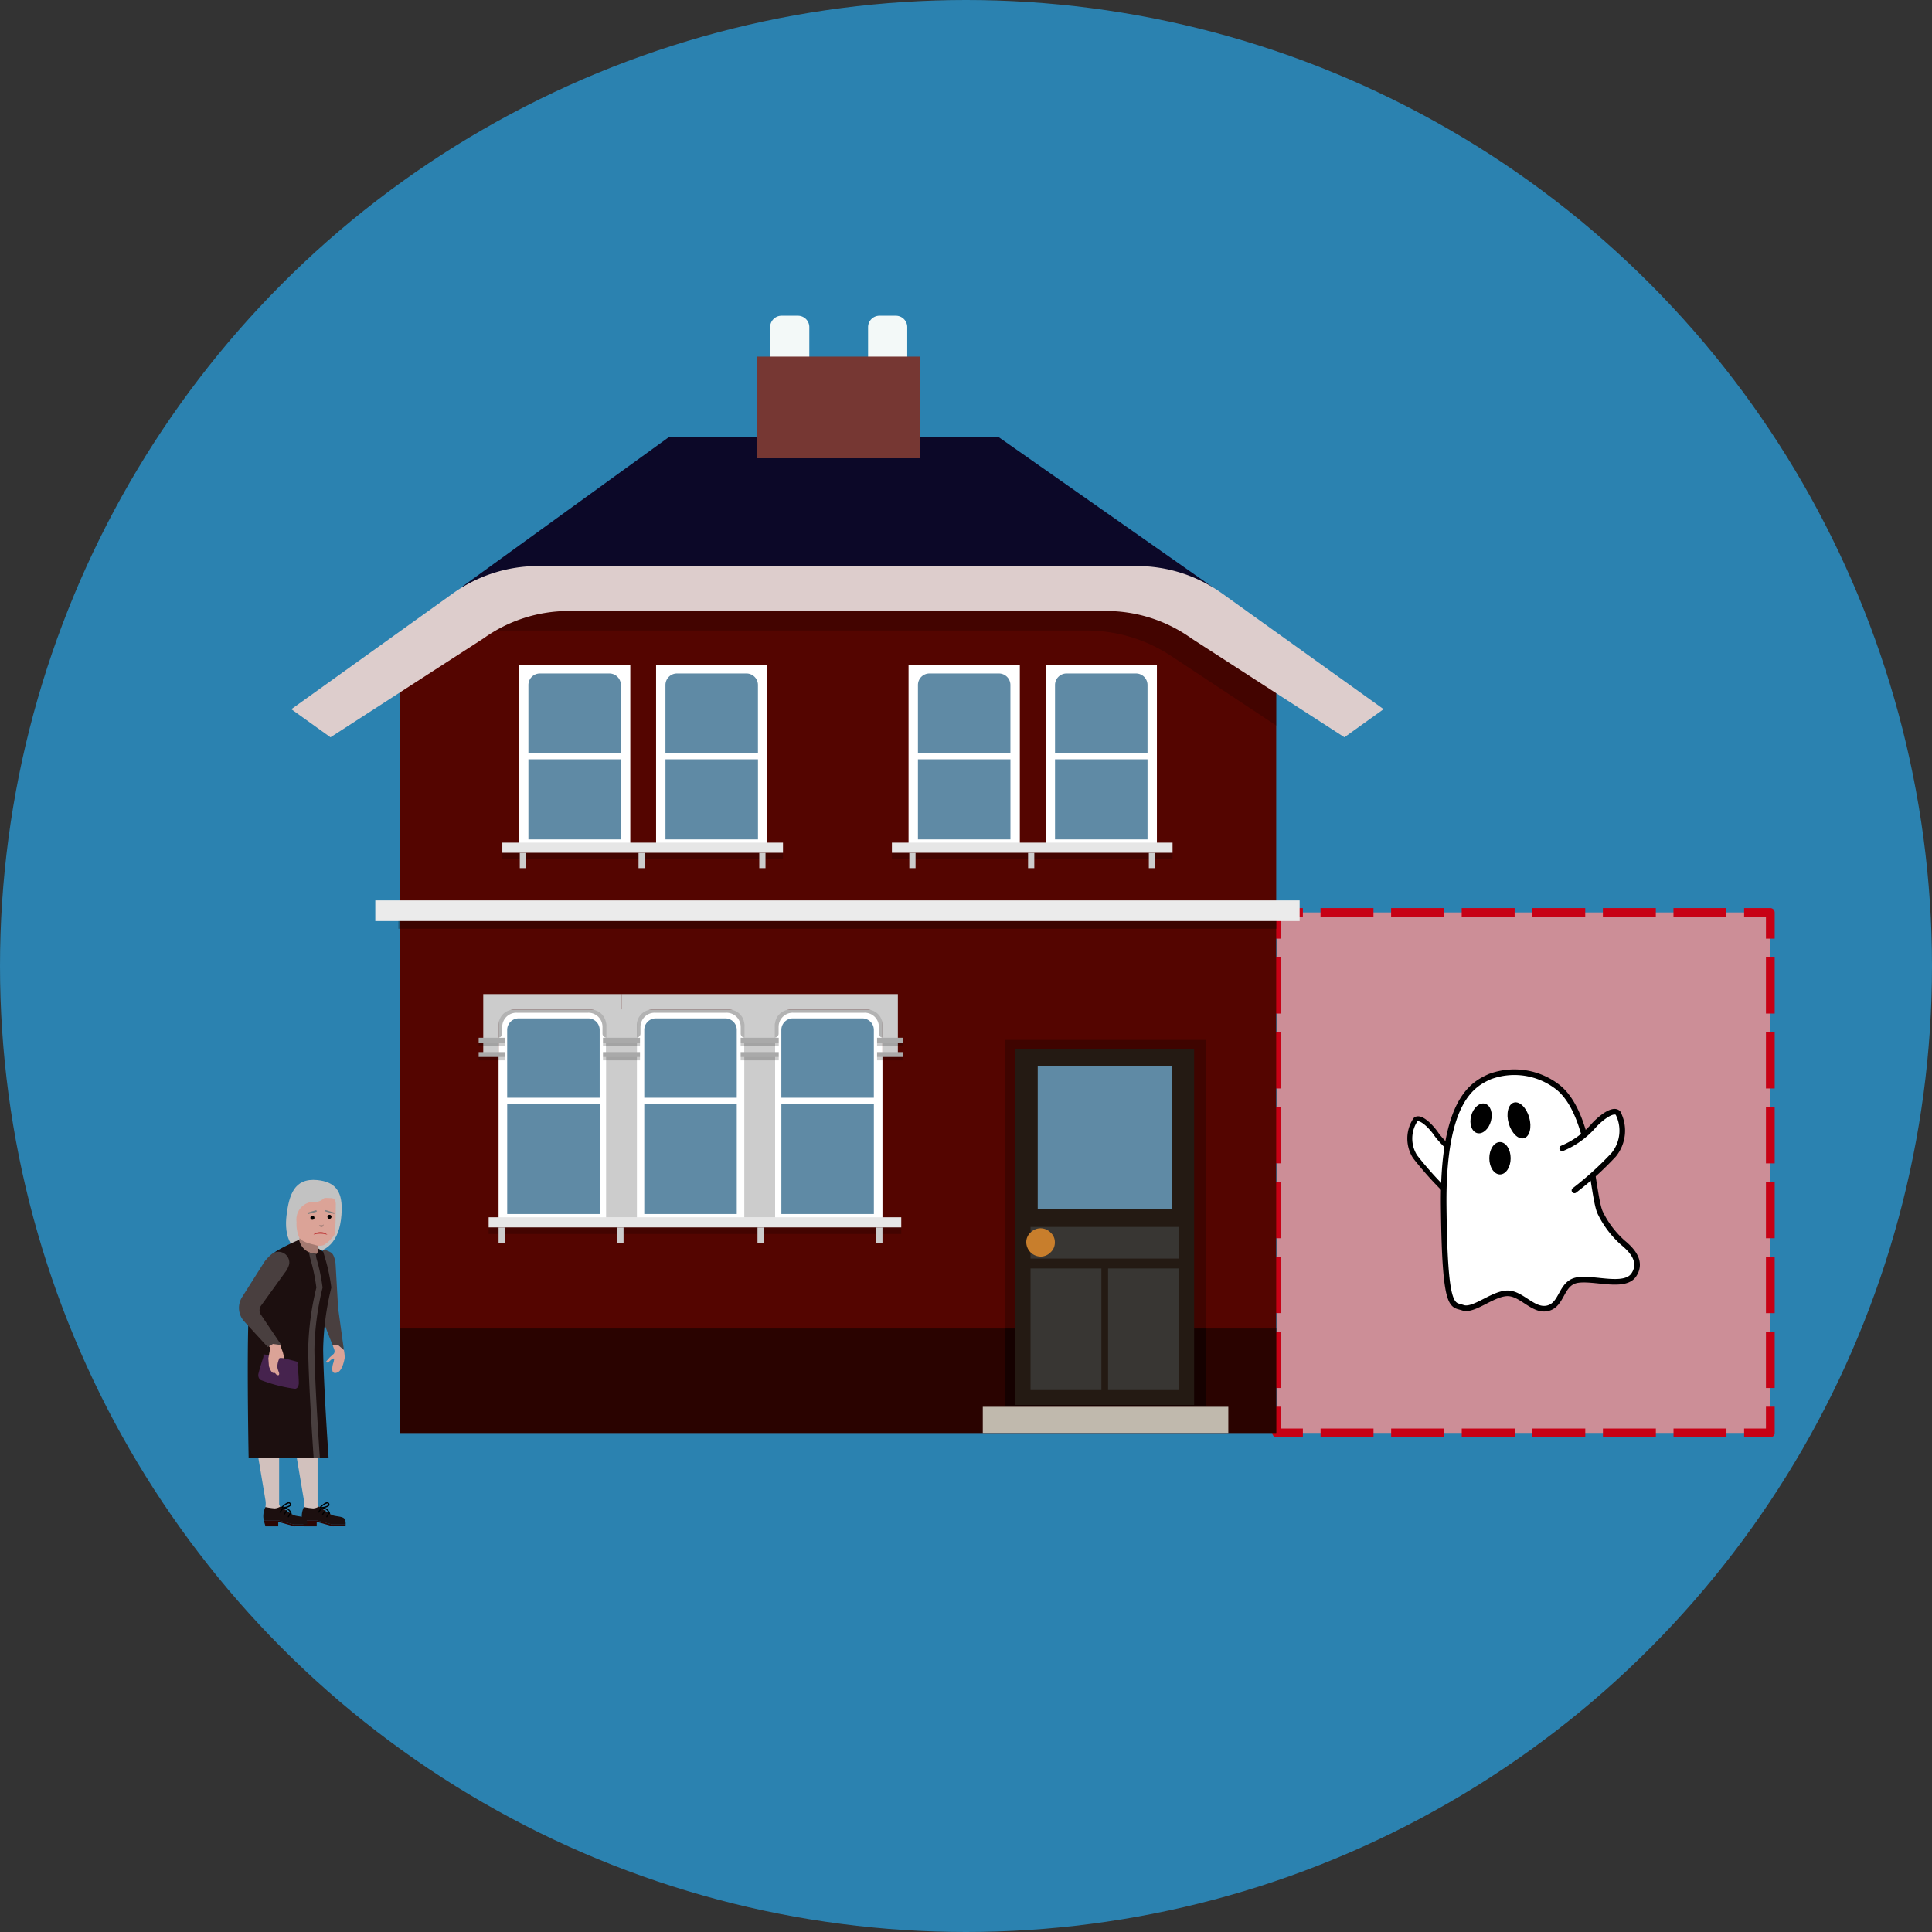 <svg xmlns="http://www.w3.org/2000/svg" width="80" height="80" viewBox="0 0 80 80">
  <rect x="0" y="0" width="80" height="80" fill="#333333" stroke="none"/>
  <defs>
    <style>
      .cls-1 {
        fill: #2b82b0;
      }

      .cls-2 {
        fill: #cc8e97;
      }

      .cls-20, .cls-3, .cls-4, .cls-5 {
        fill: none;
      }

      .cls-3, .cls-4, .cls-5 {
        stroke: #c70115;
        stroke-width: 0.362px;
      }

      .cls-3, .cls-4, .cls-5, .cls-6, .cls-7, .cls-8 {
        stroke-linejoin: round;
      }

      .cls-4 {
        stroke-dasharray: 2.192 0.731;
      }

      .cls-5 {
        stroke-dasharray: 2.326 0.775;
      }

      .cls-10, .cls-6, .cls-7, .cls-8 {
        fill: #fff;
      }

      .cls-6, .cls-7, .cls-8 {
        stroke: #000;
      }

      .cls-6, .cls-8 {
        stroke-linecap: round;
      }

      .cls-6 {
        stroke-width: 0.205px;
      }

      .cls-7, .cls-8 {
        stroke-width: 0.232px;
      }

      .cls-9 {
        fill: #540500;
      }

      .cls-10, .cls-11, .cls-16, .cls-17, .cls-19, .cls-22, .cls-23, .cls-24, .cls-30, .cls-31 {
        fill-rule: evenodd;
      }

      .cls-11, .cls-12 {
        fill: #5f8aa5;
      }

      .cls-13 {
        fill: #e6e6e6;
      }

      .cls-14, .cls-19 {
        opacity: 0.2;
      }

      .cls-15, .cls-31 {
        fill: #ccc;
      }

      .cls-16 {
        fill: #2a0300;
      }

      .cls-17 {
        fill: #f3f9f8;
      }

      .cls-18 {
        fill: #0c0828;
      }

      .cls-21 {
        fill: #ddcdcc;
      }

      .cls-22 {
        fill: #763733;
      }

      .cls-23 {
        fill: #ebebeb;
      }

      .cls-24 {
        opacity: 0.3;
      }

      .cls-25 {
        fill: #3f0400;
      }

      .cls-26 {
        fill: #150100;
      }

      .cls-27 {
        fill: #241a13;
      }

      .cls-28 {
        fill: #383633;
      }

      .cls-29 {
        fill: #c87e2c;
      }

      .cls-30 {
        fill: #c0b9ad;
      }

      .cls-32 {
        fill: #a9a9a9;
      }

      .cls-33 {
        fill: #493f3f;
      }

      .cls-34 {
        fill: #d2c1bd;
      }

      .cls-35 {
        fill: #1c0f0f;
      }

      .cls-36 {
        fill: #2a0604;
      }

      .cls-37 {
        fill: #c2c2c2;
      }

      .cls-38 {
        fill: #a47a71;
      }

      .cls-39 {
        fill: #46234e;
      }

      .cls-40 {
        fill: #dba397;
      }

      .cls-41 {
        fill: gray;
      }

      .cls-42 {
        fill: #bd3737;
      }

      .cls-43 {
        fill: #a4817a;
      }
    </style>
  </defs>
  <g id="back">
    <circle class="cls-1" cx="40" cy="40" r="40"/>
  </g>
  <g id="text">
    <g>
      <rect class="cls-2" x="52.864" y="37.783" width="20.442" height="21.552"/>
      <g>
        <polyline class="cls-3" points="73.305 58.249 73.305 59.335 72.22 59.335"/>
        <line class="cls-4" x1="71.489" y1="59.335" x2="54.315" y2="59.335"/>
        <polyline class="cls-3" points="53.949 59.335 52.864 59.335 52.864 58.249"/>
        <line class="cls-5" x1="52.864" y1="57.474" x2="52.864" y2="39.256"/>
        <polyline class="cls-3" points="52.864 38.868 52.864 37.783 53.949 37.783"/>
        <line class="cls-4" x1="54.68" y1="37.783" x2="71.854" y2="37.783"/>
        <polyline class="cls-3" points="72.22 37.783 73.305 37.783 73.305 38.868"/>
        <line class="cls-5" x1="73.305" y1="39.644" x2="73.305" y2="57.862"/>
      </g>
      <g>
        <path class="cls-6" d="M60.494,47.88c-.232-.027-.86-.68-1.027-.929s-.635-.765-.852-.589a1.403,1.403,0,0,0-.022,1.531,14.401,14.401,0,0,0,1.563,1.702"/>
        <path class="cls-7" d="M66.27,50.233c-.348-.695-.346-4.09-1.76-5.214a2.926,2.926,0,0,0-2.816-.44c-.682.308-1.958.946-1.914,5.346s.352,4.07.792,4.224,1.188-.55,1.804-.594,1.1.77,1.716.616.528-1.056,1.232-1.166,1.958.352,2.332-.22-.132-1.061-.462-1.333A3.966,3.966,0,0,1,66.27,50.233Z"/>
        <path class="cls-8" d="M64.688,47.549a3.515,3.515,0,0,0,1.276-.909c.22-.257.814-.777,1.034-.55a1.587,1.587,0,0,1-.176,1.723,13.206,13.206,0,0,1-1.628,1.479"/>
        <ellipse cx="62.111" cy="47.961" rx="0.442" ry="0.67"/>
        <ellipse cx="62.896" cy="46.393" rx="0.442" ry="0.767" transform="translate(-10.29 18.971) rotate(-15.873)"/>
        <ellipse cx="61.328" cy="46.311" rx="0.63" ry="0.424" transform="translate(0.788 93.647) rotate(-75.08)"/>
      </g>
      <polygon class="cls-9" points="52.845 26.713 49.188 24.274 20.388 24.274 16.573 26.9 16.573 59.335 52.845 59.335 52.845 26.713"/>
      <g>
        <g>
          <polygon class="cls-10" points="26.099 27.523 21.491 27.523 21.491 35.051 26.099 35.051 26.099 27.523 26.099 27.523"/>
          <polygon class="cls-10" points="31.775 27.523 27.167 27.523 27.167 35.051 31.775 35.051 31.775 27.523 31.775 27.523"/>
          <path class="cls-11" d="M28.033,27.887h2.875a.477.477,0,0,1,.477.477v2.809h-3.83v-2.809A.477.477,0,0,1,28.033,27.887Z"/>
          <rect class="cls-12" x="27.556" y="31.441" width="3.83" height="3.317"/>
          <path class="cls-11" d="M22.357,27.887h2.875a.477.477,0,0,1,.477.477v2.809H21.88v-2.809A.477.477,0,0,1,22.357,27.887Z"/>
          <rect class="cls-12" x="21.88" y="31.441" width="3.83" height="3.317"/>
          <rect class="cls-13" x="20.802" y="34.893" width="11.621" height="0.42" transform="translate(53.224 70.206) rotate(180)"/>
          <rect class="cls-14" x="20.802" y="35.313" width="11.621" height="0.271" transform="translate(53.224 70.897) rotate(180)"/>
          <rect class="cls-15" x="31.44" y="35.313" width="0.258" height="0.635" transform="translate(63.138 71.261) rotate(180)"/>
          <rect class="cls-15" x="26.44" y="35.313" width="0.258" height="0.635" transform="translate(53.138 71.261) rotate(180)"/>
          <rect class="cls-15" x="21.523" y="35.313" width="0.258" height="0.635" transform="translate(43.304 71.261) rotate(180)"/>
        </g>
        <g>
          <polygon class="cls-10" points="42.229 27.523 37.621 27.523 37.621 35.051 42.229 35.051 42.229 27.523 42.229 27.523"/>
          <polygon class="cls-10" points="47.905 27.523 43.297 27.523 43.297 35.051 47.905 35.051 47.905 27.523 47.905 27.523"/>
          <path class="cls-11" d="M44.164,27.887h2.875a.477.477,0,0,1,.477.477v2.809h-3.83v-2.809A.477.477,0,0,1,44.164,27.887Z"/>
          <rect class="cls-12" x="43.686" y="31.441" width="3.83" height="3.317"/>
          <path class="cls-11" d="M38.487,27.887h2.875a.477.477,0,0,1,.477.477v2.809H38.01v-2.809A.477.477,0,0,1,38.487,27.887Z"/>
          <rect class="cls-12" x="38.01" y="31.441" width="3.83" height="3.317"/>
          <rect class="cls-13" x="36.932" y="34.893" width="11.621" height="0.42" transform="translate(85.485 70.206) rotate(180)"/>
          <rect class="cls-14" x="36.932" y="35.313" width="11.621" height="0.271" transform="translate(85.485 70.897) rotate(180)"/>
          <rect class="cls-15" x="47.57" y="35.313" width="0.258" height="0.635" transform="translate(95.399 71.261) rotate(180)"/>
          <rect class="cls-15" x="42.57" y="35.313" width="0.258" height="0.635" transform="translate(85.398 71.261) rotate(180)"/>
          <rect class="cls-15" x="37.653" y="35.313" width="0.258" height="0.635" transform="translate(75.564 71.261) rotate(180)"/>
        </g>
      </g>
      <polygon class="cls-16" points="52.845 59.335 52.845 55.01 16.573 55.01 16.573 59.335 52.845 59.335 52.845 59.335"/>
      <path class="cls-17" d="M31.89,13.546V15.54h1.622V13.546a.472.472,0,0,0-.472-.472h-.678A.472.472,0,0,0,31.89,13.546Z"/>
      <path class="cls-17" d="M35.945,13.546V15.54h1.622V13.546a.472.472,0,0,0-.472-.472h-.678A.472.472,0,0,0,35.945,13.546Z"/>
      <polygon class="cls-18" points="41.342 18.093 27.706 18.093 19.099 24.321 50.224 24.321 41.342 18.093"/>
      <path class="cls-19" d="M48.282,24.745s-26.385-.002-26.567.003l-1.548,1.36H44.966a6.365,6.365,0,0,1,3.507,1.04l4.383,2.901V27.776Z"/>
      <g>
        <polygon class="cls-20" points="28.504 19.906 23.576 23.439 45.778 23.439 40.85 19.906 28.504 19.906"/>
        <path class="cls-21" d="M47.077,23.439H22.278a6.054,6.054,0,0,0-3.527,1.134l-6.688,4.794,1.622,1.163,6.337-4.096A6.054,6.054,0,0,1,23.548,25.3H45.806a6.054,6.054,0,0,1,3.527,1.134L55.67,30.529l1.622-1.163-6.688-4.794A6.054,6.054,0,0,0,47.077,23.439Z"/>
      </g>
      <polygon class="cls-22" points="38.109 14.767 31.347 14.767 31.347 18.976 38.109 18.976 38.109 14.767 38.109 14.767"/>
      <polygon class="cls-23" points="15.54 37.284 53.815 37.284 53.815 38.139 15.54 38.139 15.54 37.284 15.54 37.284"/>
      <polygon class="cls-24" points="52.798 38.139 16.495 38.139 16.495 38.457 52.859 38.457 52.859 38.139 52.798 38.139"/>
      <g>
        <rect class="cls-25" x="41.624" y="43.059" width="8.303" height="15.194"/>
        <rect class="cls-26" x="41.624" y="55.01" width="8.303" height="3.243"/>
        <g id="Symbol_9_0_Layer2_0_MEMBER_8_MEMBER_12_MEMBER_0_FILL" data-name="Symbol 9 0 Layer2 0 MEMBER 8 MEMBER 12 MEMBER 0 FILL">
          <path class="cls-27" d="M42.042,43.433h7.404V58.177H42.042Z"/>
        </g>
        <g id="Symbol_9_0_Layer2_0_MEMBER_8_MEMBER_12_MEMBER_1_MEMBER_1_FILL" data-name="Symbol 9 0 Layer2 0 MEMBER 8 MEMBER 12 MEMBER 1 MEMBER 1 FILL">
          <path class="cls-12" d="M48.52,44.136v5.928H42.97V44.136Z"/>
        </g>
        <g id="Symbol_9_0_Layer2_0_MEMBER_8_MEMBER_12_MEMBER_2_MEMBER_0_FILL" data-name="Symbol 9 0 Layer2 0 MEMBER 8 MEMBER 12 MEMBER 2 MEMBER 0 FILL">
          <path class="cls-28" d="M45.883,57.56V52.524h2.934V57.56Z"/>
        </g>
        <g id="Symbol_9_0_Layer2_0_MEMBER_8_MEMBER_12_MEMBER_2_MEMBER_1_FILL" data-name="Symbol 9 0 Layer2 0 MEMBER 8 MEMBER 12 MEMBER 2 MEMBER 1 FILL">
          <path class="cls-28" d="M42.672,57.56V52.524h2.934V57.56Z"/>
        </g>
        <g id="Symbol_9_0_Layer2_0_MEMBER_8_MEMBER_12_MEMBER_2_MEMBER_1_FILL-2" data-name="Symbol 9 0 Layer2 0 MEMBER 8 MEMBER 12 MEMBER 2 MEMBER 1 FILL">
          <path class="cls-28" d="M42.672,52.115V50.805h6.144v1.31Z"/>
        </g>
        <g id="Symbol_9_0_Layer2_0_MEMBER_8_MEMBER_13_FILL" data-name="Symbol 9 0 Layer2 0 MEMBER 8 MEMBER 13 FILL">
          <path class="cls-29" d="M42.496,51.441a.528.528,0,0,1,.176-.403.578.578,0,0,1,.831,0,.528.528,0,0,1,.176.403.542.542,0,0,1-.176.415.568.568,0,0,1-.415.176.602.602,0,0,1-.592-.592Z"/>
        </g>
        <polygon class="cls-30" points="50.862 59.335 50.862 58.253 40.695 58.253 40.695 59.335 50.862 59.335 50.862 59.335"/>
      </g>
      <g>
        <polygon class="cls-10" points="36.541 41.806 20.645 41.806 20.645 50.563 36.541 50.563 36.541 41.806 36.541 41.806"/>
        <g>
          <path class="cls-11" d="M32.832,42.169h2.875a.477.477,0,0,1,.477.477v2.809h-3.83v-2.809A.477.477,0,0,1,32.832,42.169Z"/>
          <rect class="cls-12" x="32.355" y="45.724" width="3.83" height="4.546"/>
          <path class="cls-11" d="M27.156,42.169h2.875a.477.477,0,0,1,.477.477v2.809h-3.83v-2.809A.477.477,0,0,1,27.156,42.169Z"/>
          <rect class="cls-12" x="26.678" y="45.724" width="3.83" height="4.546"/>
          <path class="cls-11" d="M21.479,42.169h2.875a.477.477,0,0,1,.477.477v2.809h-3.83v-2.809A.477.477,0,0,1,21.479,42.169Z"/>
          <rect class="cls-12" x="21.002" y="45.724" width="3.83" height="4.546"/>
        </g>
        <rect class="cls-13" x="20.234" y="50.405" width="17.085" height="0.42" transform="translate(57.553 101.23) rotate(180)"/>
        <rect class="cls-14" x="20.234" y="50.825" width="17.085" height="0.271" transform="translate(57.553 101.921) rotate(180)"/>
        <rect class="cls-15" x="36.283" y="50.825" width="0.258" height="0.635" transform="translate(72.824 102.285) rotate(180)"/>
        <rect class="cls-15" x="31.366" y="50.825" width="0.258" height="0.635" transform="translate(62.99 102.285) rotate(180)"/>
        <rect class="cls-15" x="30.821" y="41.806" width="1.276" height="8.6" transform="translate(62.917 92.211) rotate(180)"/>
        <rect class="cls-15" x="25.562" y="50.825" width="0.258" height="0.635" transform="translate(51.382 102.285) rotate(180)"/>
        <rect class="cls-15" x="20.645" y="50.825" width="0.258" height="0.635" transform="translate(41.548 102.285) rotate(180)"/>
        <path class="cls-24" d="M36.985,41.353V42.971h-.421a.172.172,0,0,1-.171-.172v-.285a.585.585,0,0,0-.593-.578H32.834a.585.585,0,0,0-.593.578v.285a.172.172,0,0,1-.171.172H31.65V41.353Z"/>
        <path class="cls-31" d="M37.179,41.162v2.517h-.635V42.444a.637.637,0,0,0-.636-.638H32.726a.637.637,0,0,0-.636.638v1.235h-.635V41.162Z"/>
        <rect class="cls-32" x="36.318" y="42.971" width="1.085" height="0.204" transform="translate(73.721 86.146) rotate(180)"/>
        <rect class="cls-14" x="36.318" y="43.175" width="1.085" height="0.139" transform="translate(73.721 86.489) rotate(180)"/>
        <rect class="cls-32" x="36.318" y="43.564" width="1.085" height="0.204" transform="translate(73.721 87.332) rotate(180)"/>
        <rect class="cls-14" x="36.318" y="43.768" width="1.085" height="0.139" transform="translate(73.721 87.675) rotate(180)"/>
        <rect class="cls-15" x="25.096" y="41.806" width="1.276" height="8.6" transform="translate(51.469 92.211) rotate(180)"/>
        <path class="cls-24" d="M31.263,41.353V42.971h-.421a.172.172,0,0,1-.171-.172v-.285a.585.585,0,0,0-.592-.578H27.113a.585.585,0,0,0-.592.578v.285a.172.172,0,0,1-.171.172h-.421V41.353Z"/>
        <path class="cls-31" d="M31.457,41.162v2.517h-.635V42.444a.637.637,0,0,0-.635-.638H27.005a.637.637,0,0,0-.635.638v1.235h-.635V41.162Z"/>
        <rect class="cls-32" x="30.671" y="42.971" width="1.577" height="0.204" transform="translate(62.917 86.146) rotate(180)"/>
        <rect class="cls-14" x="30.671" y="43.175" width="1.577" height="0.139" transform="translate(62.917 86.489) rotate(180)"/>
        <rect class="cls-32" x="30.671" y="43.564" width="1.577" height="0.204" transform="translate(62.917 87.332) rotate(180)"/>
        <rect class="cls-14" x="30.671" y="43.768" width="1.577" height="0.139" transform="translate(62.917 87.675) rotate(180)"/>
        <path class="cls-24" d="M25.54,41.353V42.971h-.421a.172.172,0,0,1-.171-.172v-.285a.585.585,0,0,0-.593-.578H21.389a.585.585,0,0,0-.593.578v.285a.172.172,0,0,1-.171.172h-.421V41.353Z"/>
        <path class="cls-31" d="M25.734,41.162v2.517h-.635V42.444a.637.637,0,0,0-.636-.638H21.281a.637.637,0,0,0-.636.638v1.235H20.01V41.162Z"/>
        <rect class="cls-32" x="24.968" y="42.971" width="1.533" height="0.204" transform="translate(51.469 86.146) rotate(180)"/>
        <rect class="cls-14" x="24.968" y="43.175" width="1.533" height="0.139" transform="translate(51.469 86.489) rotate(180)"/>
        <rect class="cls-32" x="24.968" y="43.564" width="1.533" height="0.204" transform="translate(51.469 87.332) rotate(180)"/>
        <rect class="cls-14" x="24.968" y="43.768" width="1.533" height="0.139" transform="translate(51.469 87.675) rotate(180)"/>
        <rect class="cls-32" x="19.821" y="42.971" width="1.085" height="0.204" transform="translate(40.727 86.146) rotate(180)"/>
        <rect class="cls-14" x="19.821" y="43.175" width="1.085" height="0.139" transform="translate(40.727 86.489) rotate(180)"/>
        <rect class="cls-32" x="19.821" y="43.564" width="1.085" height="0.204" transform="translate(40.727 87.332) rotate(180)"/>
        <rect class="cls-14" x="19.821" y="43.768" width="1.085" height="0.139" transform="translate(40.727 87.675) rotate(180)"/>
      </g>
      <g>
        <path class="cls-33" d="M13.724,51.877c.129.097.17.434.17.434L14,54.156s.174,1.27.242,1.75l-.237-.203-.228.006s-.349-.868-.396-1.038v-.257L13.37,51.732A1.097,1.097,0,0,1,13.724,51.877Z"/>
        <g>
          <path class="cls-34" d="M13.151,60.032v2.235a.165.165,0,0,0,.074.137l.705.466-1.36-.056-.002-.33a.878.878,0,0,0,.016-.366l-.35-2.086Z"/>
          <path class="cls-35" d="M12.584,62.404a.877.877,0,0,0-.088.407c.002.036.017.142.017.142h.589l.669.177h.54s.024-.21-.092-.278-.361-.063-.474-.119-.54-.352-.54-.352a.485.485,0,0,1-.236.079A2.805,2.805,0,0,1,12.584,62.404Z"/>
          <polygon class="cls-36" points="14.311 63.13 13.771 63.13 13.113 62.953 12.512 62.953 12.586 63.202 13.114 63.202 13.115 63.017 13.787 63.202 14.311 63.178 14.311 63.13"/>
          <g>
            <path d="M13.248,62.43a.023.023,0,0,0,.022.007.024.024,0,0,0,.021.016.838.838,0,0,1,.138.022.313.313,0,0,1,.193.202.024.024,0,0,0,.024.019l.005-.001a.024.024,0,0,0,.018-.029.357.357,0,0,0-.218-.235.323.323,0,0,0,.178-.079.1.1,0,0,0-.034-.137.099.099,0,0,0-.039-.014h-.001c-.101,0-.284.173-.305.193A.024.024,0,0,0,13.248,62.43Zm.063-.026a.597.597,0,0,1,.242-.152h.001a.044.044,0,0,1,.035.028.044.044,0,0,1,.001.044.537.537,0,0,1-.279.08Z"/>
            <path d="M13.291,62.438a.024.024,0,0,1,.034-.005.024.024,0,0,1,.005.034l0,0-.12.161a.024.024,0,0,1-.019.01.025.025,0,0,1-.015-.005.024.024,0,0,1-.005-.034l0,0Z"/>
            <path d="M13.438,62.544a.024.024,0,0,1,.041.025l-.001.001-.1.154a.024.024,0,0,1-.02.011l-.013-.004a.024.024,0,0,1-.007-.033l0,0Z"/>
            <path d="M13.593,62.644a.024.024,0,0,1,.043.023l-.081.15a.025.025,0,0,1-.021.013.024.024,0,0,1-.024-.024l.003-.011Z"/>
          </g>
        </g>
        <g>
          <path class="cls-34" d="M11.558,60.032v2.235a.165.165,0,0,0,.074.137l.705.466L10.96,62.812l.015-.33a.878.878,0,0,0,.016-.366l-.35-2.086Z"/>
          <path class="cls-35" d="M10.991,62.404a.878.878,0,0,0-.088.407c.002.036.017.142.017.142h.589l.669.177h.54s.024-.21-.092-.278-.361-.063-.474-.119-.54-.352-.54-.352a.485.485,0,0,1-.236.079A2.805,2.805,0,0,1,10.991,62.404Z"/>
          <polygon class="cls-36" points="12.718 63.13 12.178 63.13 11.52 62.953 10.92 62.953 10.994 63.202 11.521 63.202 11.522 63.017 12.194 63.202 12.718 63.178 12.718 63.13"/>
          <g>
            <path d="M11.655,62.43a.023.023,0,0,0,.022.007.024.024,0,0,0,.021.016.83.83,0,0,1,.138.022.313.313,0,0,1,.193.202.024.024,0,0,0,.024.019l.005-.001a.024.024,0,0,0,.018-.029.357.357,0,0,0-.218-.235.322.322,0,0,0,.178-.079.1.1,0,0,0-.034-.137.099.099,0,0,0-.039-.014h-.001c-.101,0-.284.173-.305.193A.024.024,0,0,0,11.655,62.43Zm.063-.026a.596.596,0,0,1,.242-.152h.001a.044.044,0,0,1,.035.028.044.044,0,0,1,.001.044A.536.536,0,0,1,11.719,62.404Z"/>
            <path d="M11.698,62.438a.024.024,0,0,1,.034-.005.024.024,0,0,1,.005.034v0l-.121.161a.024.024,0,0,1-.019.01.025.025,0,0,1-.015-.005.024.024,0,0,1-.005-.034h0Z"/>
            <path d="M11.845,62.544a.024.024,0,0,1,.041.025l0,.001-.1.154a.024.024,0,0,1-.02.011l-.013-.004a.024.024,0,0,1-.007-.033v0Z"/>
            <path d="M12,62.644a.024.024,0,0,1,.043.023l-.081.15a.024.024,0,0,1-.043-.023h0Z"/>
          </g>
        </g>
        <path class="cls-37" d="M11.867,50.309c-.116.89.188,1.64,1.014,1.576.722-.056,1.248-.574,1.268-1.804.013-.773-.287-1.145-1.008-1.217C12.172,48.768,11.972,49.496,11.867,50.309Z"/>
        <path class="cls-38" d="M13.181,51.464a1.49,1.49,0,0,0,0,.555l-1.263-.467.468-.209.048-.16Z"/>
        <path class="cls-35" d="M13.462,52.099a7.534,7.534,0,0,1,.257,1.219,11.641,11.641,0,0,0-.338,2.558c.016,1.495.225,4.485.225,4.485H10.295s-.113-5.883.064-6.655a3.227,3.227,0,0,1,1.053-1.881,7.223,7.223,0,0,1,.974-.483.733.733,0,0,0,.702.579c.098.006.064-.243.064-.243l.23.147Z"/>
        <path class="cls-39" d="M10.908,56.081a6.79,6.79,0,0,1,.719.129c.318.08.708.183.708.183l-.021.114a6.407,6.407,0,0,1,.06.777c-.013.096-.024.185-.145.225a6.293,6.293,0,0,1-1.45-.372.266.266,0,0,1-.08-.241c.037-.182.209-.71.209-.71Z"/>
        <path class="cls-40" d="M13.725,49.613c.096.008.18.044.179.259-.001.17-.007,1.071-.041,1.234a1.464,1.464,0,0,1-.449.446.504.504,0,0,1-.362,0c-.145-.04-.518-.108-.655-.293a1.413,1.413,0,0,1-.117-.662.736.736,0,0,1,.606-.826c.123-.03.274.074.553-.168C13.439,49.602,13.658,49.607,13.725,49.613Z"/>
        <rect class="cls-41" x="13.63" y="49.993" width="0.054" height="0.39" transform="translate(-38.351 49.505) rotate(-74.026)"/>
        <rect class="cls-41" x="12.726" y="50.161" width="0.39" height="0.064" transform="translate(-13.385 5.536) rotate(-16.065)"/>
        <path class="cls-42" d="M13.263,51.019a.413.413,0,0,1,.295.11A1.066,1.066,0,0,0,13,51.117C12.944,51.132,13.082,51.019,13.263,51.019Z"/>
        <path class="cls-33" d="M13.1,53.318a7.534,7.534,0,0,0-.257-1.219l-.056-.255c.196.101.284.061.284.061l.029.193a7.538,7.538,0,0,1,.257,1.219,11.642,11.642,0,0,0-.338,2.558c.016,1.495.225,4.485.225,4.485h-.257s-.209-2.99-.225-4.485A11.641,11.641,0,0,1,13.1,53.318Z"/>
        <path class="cls-40" d="M11.564,55.612l.018.026.126.344a1.765,1.765,0,0,1,.057.264.619.619,0,0,0-.19-.012.866.866,0,0,0-.091.341c.003.178.116.286.062.358-.022.03-.094-.007-.094-.007l-.069-.076a.197.197,0,0,1-.087-.003c-.101-.063-.16-.279-.16-.279l-.024-.321.08-.44-.115-.125.19-.108Z"/>
        <path class="cls-40" d="M14.242,55.906a2.374,2.374,0,0,1,.033.301c-.013.113-.099.533-.29.618s-.222-.045-.224-.098a.726.726,0,0,1,.048-.309c.008-.032.033-.161.033-.161a.112.112,0,0,0-.11.029c-.066.054-.126.127-.174.135a.06.06,0,0,1-.061-.035l.159-.181.168-.15a.194.194,0,0,0,.02-.163l-.067-.183.228-.006Z"/>
        <path class="cls-33" d="M10.024,53.711l.918-1.45c.055-.09.316-.375.42-.394a.449.449,0,0,1,.615.467.898.898,0,0,1-.178.359l-.99,1.372a.327.327,0,0,0-.016.358l.854,1.271-.344-.043-.219.124-.969-1.055A.833.833,0,0,1,10.024,53.711Z"/>
        <circle cx="12.937" cy="50.426" r="0.084"/>
        <circle cx="13.642" cy="50.385" r="0.084"/>
        <path class="cls-43" d="M13.235,50.771q.044.047.079.042.071-.005.094-.118a.116.116,0,0,1-.102.037L13.234,50.73l-.025-.009Z"/>
      </g>
    </g>
  </g>
</svg>
